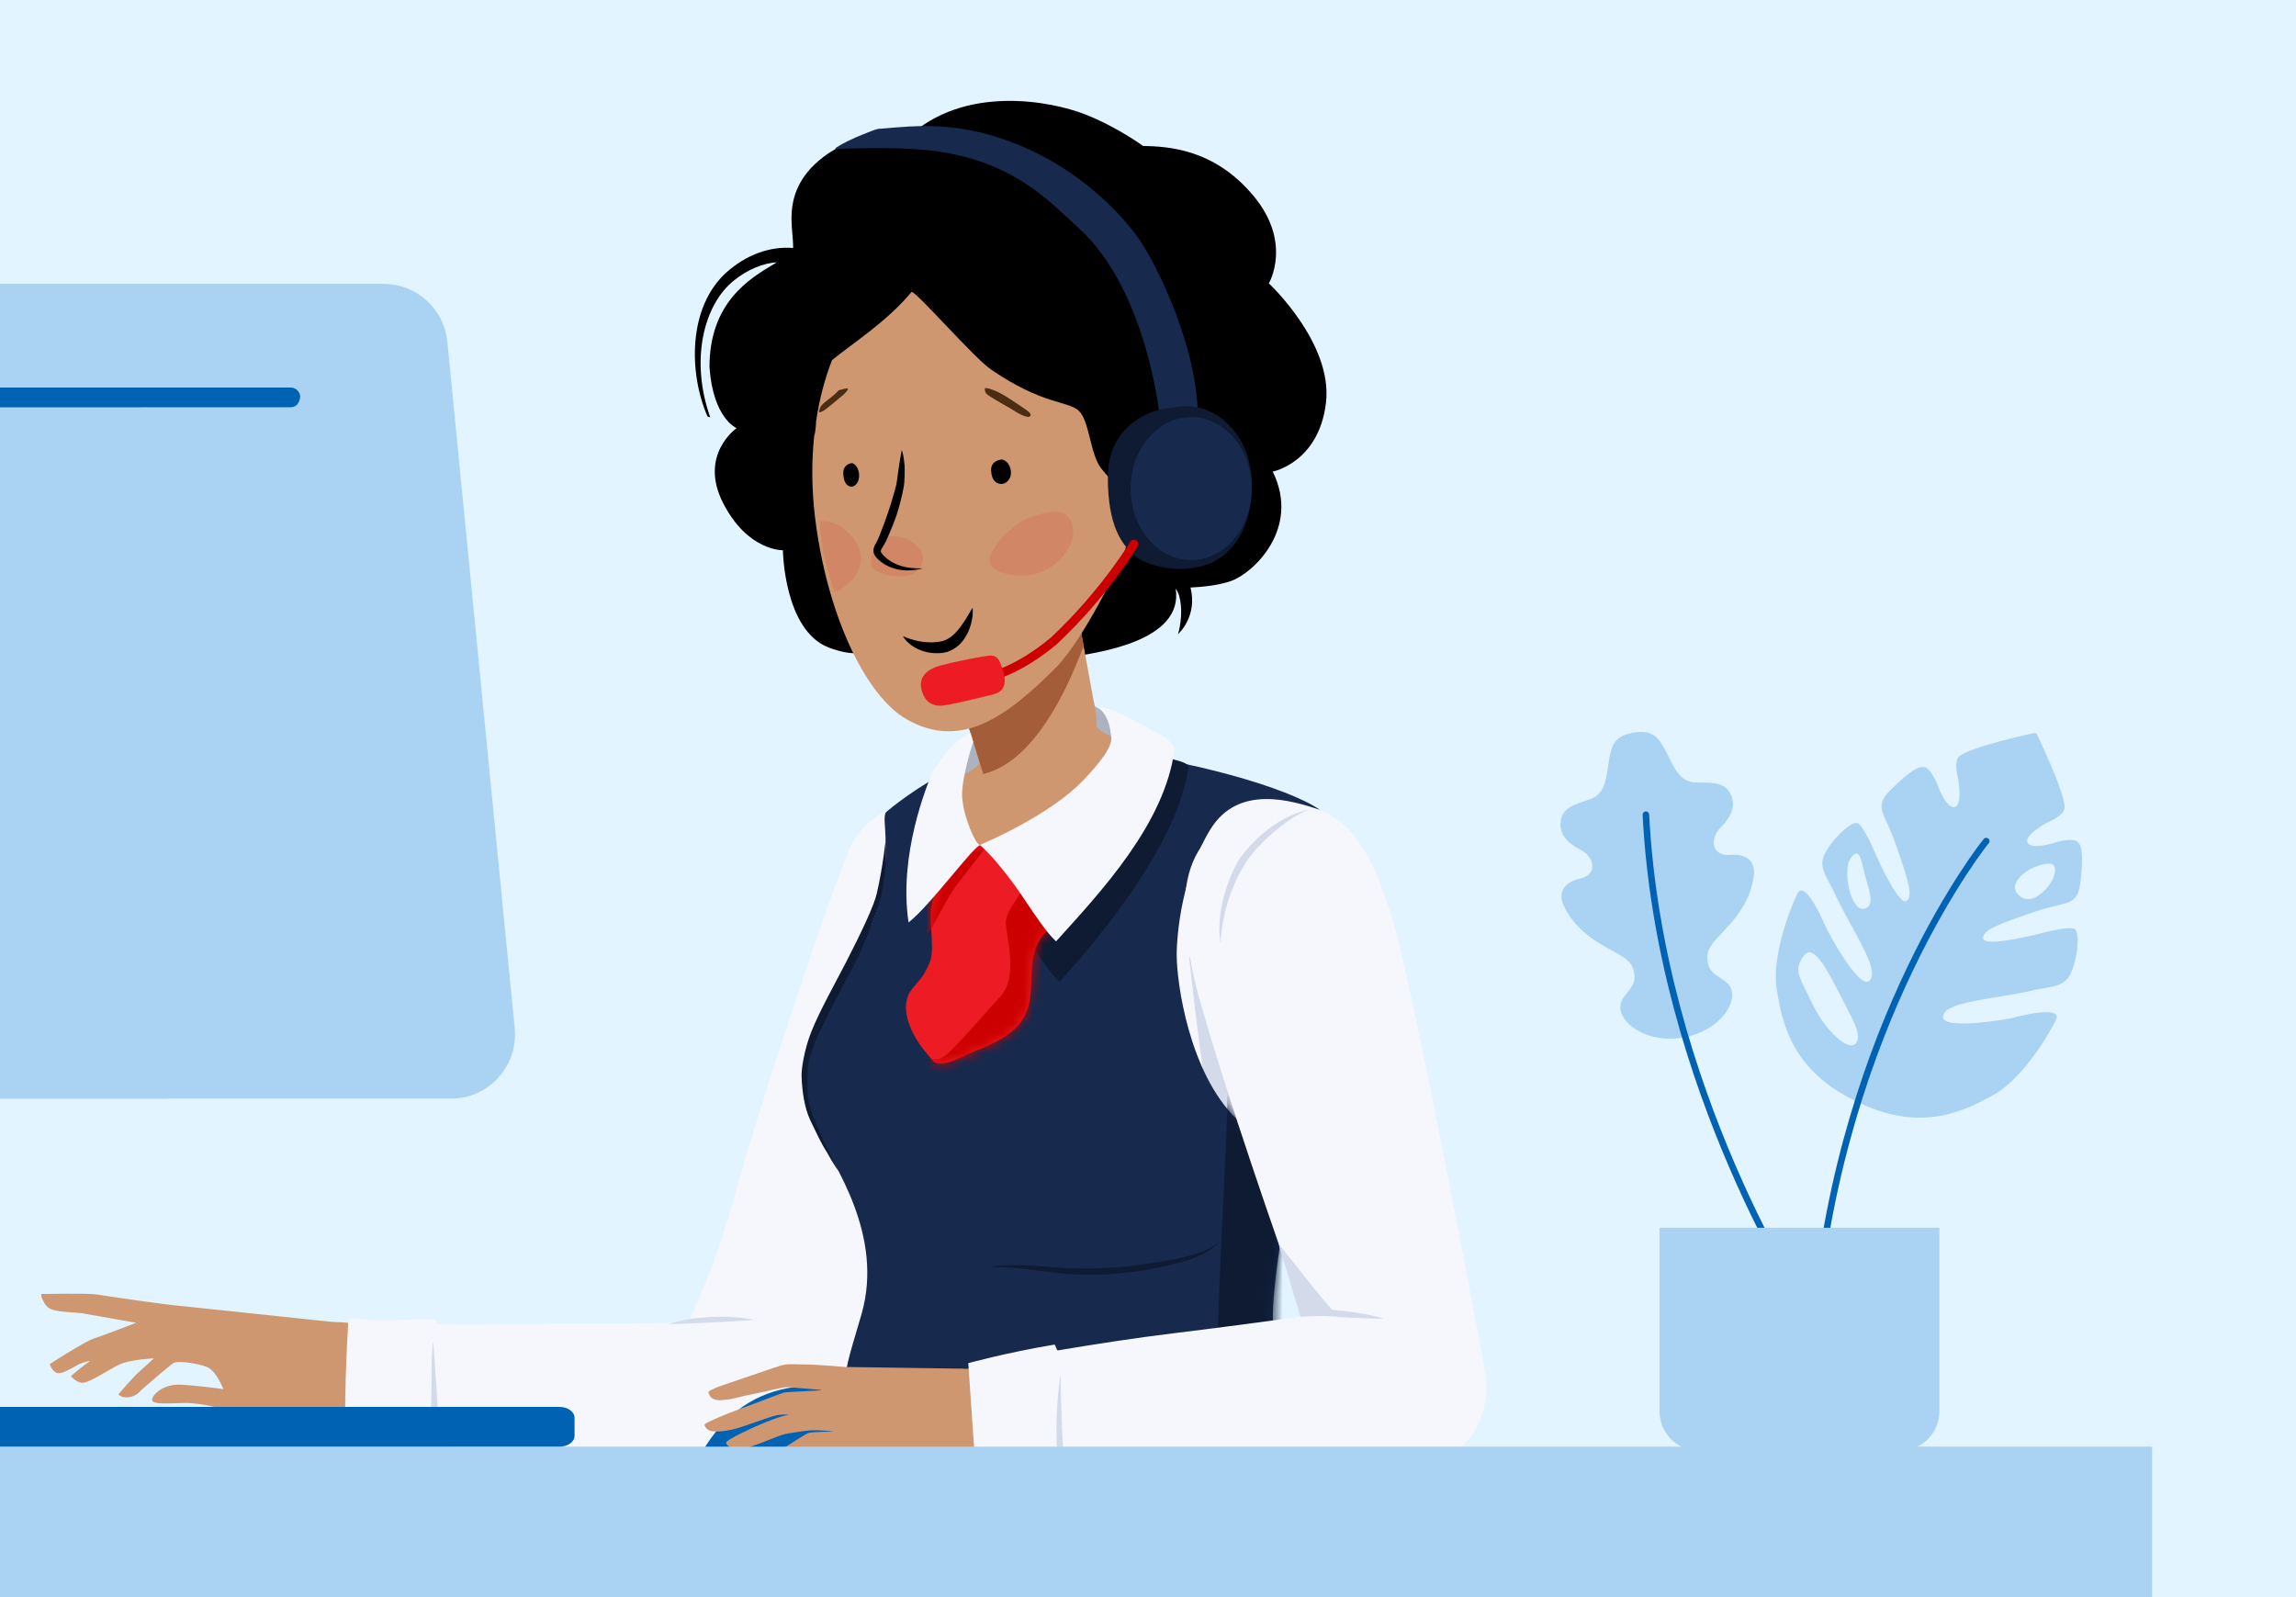 <svg width="230" height="160" viewBox="0 0 230 160" fill="none" xmlns="http://www.w3.org/2000/svg">
<rect x="0" y="0" width="230" height="160" fill="#808080" stroke="none"/>
<g clip-path="url(#clip0_4092_42962)">
<rect width="230" height="160" fill="#E1F4FF"/>
<path fill-rule="evenodd" clip-rule="evenodd" d="M-89.965 105.264C-89.965 58.844 -20.19 16.464 9.754 -9.85C43.855 -39.817 72.476 -58.674 128.334 -57.962C184.191 -57.25 228.02 -16.234 218.047 90.37C213.047 143.818 152.613 204.135 63.322 208.297C-63.219 214.196 -89.965 155.395 -89.965 105.264Z" fill="#E1F4FF"/>
<mask id="mask0_4092_42962" style="mask-type:luminance" maskUnits="userSpaceOnUse" x="-38" y="-39" width="303" height="257">
<path fill-rule="evenodd" clip-rule="evenodd" d="M-37.929 118.521C-37.929 73.88 30.379 33.124 59.694 7.819C93.078 -20.999 121.098 -39.134 175.781 -38.449C230.464 -37.764 273.371 1.679 263.608 104.197C258.713 155.597 199.55 213.602 112.135 217.605C-11.746 223.278 -37.929 166.731 -37.929 118.521Z" fill="white"/>
</mask>
<g mask="url(#mask0_4092_42962)">
</g>
<path fill-rule="evenodd" clip-rule="evenodd" d="M63.881 244.569L63.857 244.564C71 205.696 77.604 183.682 96.563 138.681C96.568 138.668 96.582 138.658 96.588 138.647C96.775 138.15 96.982 137.657 97.236 137.175C100.372 131.23 107.57 128.865 113.314 131.892C116.992 133.83 119.172 137.508 119.448 141.465C119.451 141.475 119.461 141.486 119.461 141.496C119.614 145.464 119.988 158.247 120.244 165.023C120.618 174.961 121.559 182.888 116.797 191.605C112.033 200.322 88.619 244.884 86.74 250.469L86.737 250.469C86.104 252.364 84.99 254.128 83.389 255.551C78.504 259.896 71.018 259.46 66.67 254.575C64.147 251.741 63.246 248.034 63.881 244.569" fill="#CF976F"/>
<path fill-rule="evenodd" clip-rule="evenodd" d="M95.933 144.791C95.559 142.286 95.947 139.619 97.236 137.174C100.372 131.23 107.57 128.865 113.314 131.892C116.175 133.399 118.135 135.962 118.994 138.887C121.341 143.69 125.733 152.769 128.28 157.933C132.679 166.853 136.775 173.705 135.986 183.606C135.197 193.508 132.017 243.741 132.582 249.607L132.578 249.607C132.652 250.367 132.656 251.143 132.578 251.932C131.933 258.437 126.133 263.188 119.625 262.543C114.481 262.033 110.445 258.299 109.294 253.547L109.281 253.549C100.011 215.481 97.024 192.749 95.933 144.791" fill="#CF976F"/>
<path fill-rule="evenodd" clip-rule="evenodd" d="M61.625 241.257C65.404 219.323 76 183.222 78.43 176.685C81.894 167.371 91.87 138.722 92.448 137.27C92.451 137.266 92.452 137.264 92.454 137.261C92.707 136.551 93.011 135.85 93.373 135.163C97.511 127.289 107.254 124.26 115.132 128.397C115.494 128.588 115.843 128.792 116.185 129.004C116.292 129.071 116.394 129.143 116.499 129.214C116.731 129.366 116.961 129.521 117.183 129.684C117.297 129.768 117.407 129.854 117.517 129.939C117.726 130.101 117.929 130.266 118.129 130.436C118.231 130.524 118.334 130.613 118.434 130.704C118.639 130.889 118.839 131.081 119.034 131.276C119.114 131.356 119.196 131.435 119.275 131.517C119.513 131.765 119.741 132.022 119.962 132.283C119.988 132.315 120.018 132.345 120.044 132.377C120.302 132.688 120.547 133.007 120.778 133.335C120.787 133.348 120.795 133.36 120.803 133.371C121.016 133.675 121.217 133.986 121.409 134.301C121.456 134.379 121.499 134.458 121.545 134.537C121.692 134.79 121.834 135.048 121.968 135.308C121.991 135.353 122.018 135.395 122.04 135.44C122.047 135.452 122.057 135.462 122.063 135.474C125.03 141.498 130.314 152.189 133.366 158.353C137.778 167.269 141.882 174.115 141.107 184.017C140.332 193.919 134.405 238.926 134.405 238.926C134.405 238.926 134.343 240.566 134.832 241.162C135.634 242.14 136.406 241.839 136.308 242.469C136.211 243.098 135.443 244.261 135.443 244.261C135.443 244.261 136.602 245.143 136.802 245.618C137.003 246.093 136.65 246.187 136.65 246.187C136.65 246.187 137.902 246.497 137.754 247.007C137.644 247.386 136.121 248.037 135.687 248.346C137.954 253.325 140.064 258.544 143.533 262.236C145.38 264.201 145.259 266.225 143.89 268.107C143.312 268.903 130.588 257.357 129.544 257.916C129.544 257.916 136.532 273.266 135.344 273.738C127.452 276.87 52.738 271.745 53.87 262.909C53.986 261.998 60.686 246.708 61.625 241.257Z" fill="#17294D"/>
<path fill-rule="evenodd" clip-rule="evenodd" d="M115.132 128.397C115.494 128.588 115.843 128.792 116.185 129.004C116.292 129.071 116.394 129.143 116.499 129.214C116.731 129.366 116.961 129.521 117.183 129.684C117.297 129.768 117.407 129.854 117.517 129.94C117.725 130.101 117.929 130.266 118.129 130.436C118.231 130.524 118.334 130.613 118.434 130.704C118.639 130.889 118.839 131.081 119.034 131.276C119.114 131.356 119.196 131.435 119.275 131.517C119.513 131.765 119.741 132.022 119.962 132.283C119.988 132.315 120.018 132.345 120.044 132.377C120.302 132.688 120.547 133.007 120.778 133.335C120.787 133.348 120.795 133.36 120.803 133.371C121.016 133.675 121.217 133.986 121.409 134.301C121.456 134.379 121.499 134.458 121.545 134.537C121.692 134.79 121.834 135.048 121.968 135.308C121.991 135.353 122.018 135.395 122.04 135.44C122.047 135.452 122.057 135.462 122.063 135.474C125.03 141.498 130.314 152.189 133.366 158.353C137.777 167.269 141.882 174.115 141.107 184.017C140.332 193.919 134.405 238.926 134.405 238.926C134.405 238.926 137.092 203.058 131.072 170.449C127.49 151.051 112.194 126.854 115.132 128.397Z" fill="#0F1B33"/>
<path fill-rule="evenodd" clip-rule="evenodd" d="M127.495 47.246C127.495 47.246 132.115 46.34 132.827 40.356C133.539 34.373 127.105 28.387 127.105 28.387C127.105 28.387 129.5 24.338 125.571 19.625C121.642 14.913 117.06 14.678 114.501 14.618C114.501 14.618 111.873 12.687 108.621 11.428C105.368 10.168 96.617 8.374 90.846 13.839C90.846 13.839 85.412 12.469 81.222 16.854C79.012 19.284 79.221 21.686 79.38 23.521L79.38 23.521C79.418 23.953 79.453 24.353 79.453 24.715C79.453 24.759 79.448 24.802 79.439 24.846C77.105 24.646 74.729 25.55 72.798 27.267C68.952 30.687 68.945 37.256 70.867 41.712L71.151 41.816C69.132 36.146 70.446 30.556 73.531 28.089C74.942 26.962 76.497 26.357 77.826 26.276C77.73 26.334 77.632 26.392 77.531 26.452C75.057 27.93 71.072 30.309 71.072 36.779C71.43 41.933 73.789 42.892 73.789 42.892C73.789 42.892 69.963 45.547 72.434 50.389C74.905 55.231 78.426 55.122 78.426 55.122C78.426 55.122 78.523 63.14 83.017 64.87C87.512 66.601 89.231 63.923 89.231 63.923C89.231 63.923 90.609 69.216 95.775 70.087C98.937 70.619 101.136 69.08 103.095 67.708C104.337 66.839 105.483 66.037 106.717 65.873C109.879 65.452 118.593 64.265 117.774 58.969C117.93 59.197 118.056 59.455 118.134 59.746C118.623 61.569 118.008 63.531 118.008 63.531C118.008 63.531 120.003 61.773 119.254 58.858C120.427 58.805 122.068 58.647 123.335 58.198C125.552 57.412 130.303 52.951 127.495 47.246Z" fill="black"/>
<path fill-rule="evenodd" clip-rule="evenodd" d="M70.432 134.456L70.429 134.455L85.057 86.162C85.061 86.147 85.066 86.133 85.07 86.117L85.264 85.478L85.281 85.484C85.557 84.76 85.945 84.064 86.453 83.427C89.103 80.098 93.951 79.546 97.281 82.195C99.888 84.268 100.783 87.685 99.781 90.669L99.789 90.672L83.683 138.594L83.68 138.593C83.254 139.883 82.448 141.062 81.283 141.944C78.225 144.258 73.871 143.658 71.556 140.602C70.174 138.779 69.835 136.494 70.432 134.456" fill="#CF976F"/>
<path fill-rule="evenodd" clip-rule="evenodd" d="M68.438 133.542C68.438 133.542 71.422 127.633 73.341 120.643C76.349 109.693 83.252 89.354 85.083 85.091C86.424 81.968 89.915 79.857 94.025 80.415C96.399 80.738 98.452 82.665 99.334 84.262C101.024 87.316 100.425 91.81 99.169 96.714C97.461 103.385 86.865 132.351 84.619 138.464C84.217 140.114 83.321 141.66 81.935 142.853C78.4 145.895 73.069 145.498 70.025 141.966C67.96 139.57 67.484 136.349 68.491 133.573C68.473 133.562 68.457 133.553 68.438 133.542Z" fill="#F5F7FC"/>
<path fill-rule="evenodd" clip-rule="evenodd" d="M4.138 129.632C4.138 129.632 8.824 129.548 9.618 129.673C10.413 129.799 15.809 130.605 17.452 130.76L34.447 132.555C35.729 132.794 36.917 133.527 37.694 134.699C39.218 136.996 38.59 140.092 36.293 141.615C35.573 142.093 34.774 142.358 33.97 142.427C33.517 142.529 32.58 142.709 31.407 142.774C29.75 142.866 27.817 143.614 25.394 142.377C22.973 141.139 20.139 140.528 18.496 140.552C16.851 140.576 15.467 140.723 15.262 140.325C15.059 139.929 16.213 138.631 18.049 138.716C19.884 138.804 22.376 139.166 22.376 139.166C22.376 139.166 21.681 137.315 20.724 136.944C19.765 136.571 17.794 136.279 17.383 136.551C16.97 136.825 14.349 139.037 13.895 139.515C13.442 139.993 12.29 140.223 11.867 139.675C11.867 139.675 13.364 137.911 13.969 137.393C14.573 136.873 15.411 136.081 15.411 136.081C15.411 136.081 13.109 136.186 12.011 136.676C10.915 137.166 8.746 138.723 8.076 138.515C7.405 138.309 7.104 137.856 7.104 137.856C7.104 137.856 8.312 136.819 9.012 136.354C9.012 136.354 8.546 136.366 7.874 136.694C7.202 137.021 6.037 137.853 5.543 137.468C5.051 137.084 4.998 136.646 4.998 136.646C4.998 136.646 8.524 134.368 9.36 134.109C10.197 133.85 13.639 132.517 13.639 132.517L8.202 131.56C6.6 131.378 5.079 131.498 4.56 130.716C4.042 129.934 4.138 129.632 4.138 129.632Z" fill="#CF976F"/>
<path fill-rule="evenodd" clip-rule="evenodd" d="M30.143 140.9C28.228 138.919 28.281 135.761 30.263 133.846C31.328 132.816 32.733 132.362 34.103 132.463L34.103 132.457C34.103 132.457 47.511 133.616 54.464 133.895C61.418 134.174 78.328 133.762 78.328 133.762L78.327 133.766C79.253 133.754 80.195 133.926 81.103 134.308C84.636 135.797 86.293 139.867 84.803 143.399C83.659 146.113 80.99 147.712 78.212 147.636L78.212 147.643C78.212 147.643 72.754 147.551 62.676 146.097C54.569 144.927 33.137 142.387 33.137 142.387L33.137 142.385C32.037 142.254 30.973 141.758 30.143 140.9" fill="#CF976F"/>
<path fill-rule="evenodd" clip-rule="evenodd" d="M34.891 132.334C34.891 132.334 34.996 132.075 35.138 132.078C35.541 132.087 36.849 132.279 38.161 132.288C39.666 132.299 41.294 132.13 43.504 132.201C43.638 132.205 43.84 132.653 43.977 132.657C47.695 132.785 51.911 132.605 55.6 132.61C64.064 132.623 77.697 132.379 77.697 132.379L77.697 132.387C78.128 132.383 78.563 132.414 78.998 132.477C79.047 132.484 79.096 132.495 79.146 132.502C79.572 132.573 79.998 132.667 80.421 132.807C84.849 134.267 87.255 139.04 85.794 143.466C85.659 143.876 85.486 144.261 85.299 144.634C85.262 144.706 85.227 144.778 85.189 144.848C84.997 145.202 84.783 145.54 84.546 145.857C84.506 145.911 84.462 145.964 84.42 146.017C84.177 146.328 83.918 146.622 83.637 146.893C83.624 146.905 83.612 146.921 83.598 146.933C83.302 147.213 82.984 147.466 82.654 147.7C82.601 147.737 82.55 147.774 82.496 147.81C82.161 148.036 81.813 148.24 81.448 148.416C81.421 148.43 81.391 148.441 81.362 148.454C80.987 148.631 80.6 148.781 80.203 148.901L80.171 148.911C79.769 149.032 79.356 149.116 78.937 149.175C78.894 149.18 78.85 149.188 78.806 149.191C78.382 149.244 77.954 149.269 77.521 149.257C77.52 149.261 70.829 149.478 58.631 147.341C53.932 146.518 47.776 145.46 43.087 144.603C42.906 144.57 42.684 144.719 42.507 144.687C40.694 144.354 35.345 143.681 34.862 143.617C34.215 143.531 34.891 132.334 34.891 132.334Z" fill="#F5F7FC"/>
<path fill-rule="evenodd" clip-rule="evenodd" d="M43.395 134.421C43.055 135.881 43.472 143.346 42.761 144.082C42.731 144.149 42.756 144.142 42.623 144.171C42.351 144.182 41.898 144.074 41.548 144.055L39.331 143.955L34.862 143.615C36.317 143.984 37.679 144.264 39.163 144.477C39.904 144.596 40.738 144.549 41.483 144.624C41.88 144.651 42.205 144.802 42.681 144.799C42.919 144.816 43.127 144.941 43.185 144.629C43.185 144.629 43.973 144.977 43.973 144.977C44.013 142.224 43.395 134.421 43.395 134.421Z" fill="#D3DAEA"/>
<path fill-rule="evenodd" clip-rule="evenodd" d="M75.515 132.228C74.104 131.926 72.659 131.867 71.225 131.927C70.526 131.967 69.826 132.035 69.133 132.146C68.408 132.262 67.691 132.425 66.988 132.651C68.43 132.635 69.838 132.537 71.254 132.477C72.669 132.396 74.079 132.355 75.515 132.228" fill="#D3DAEA"/>
<path fill-rule="evenodd" clip-rule="evenodd" d="M90.239 81.767C90.239 81.767 91.817 78.195 97.197 76.174L97.892 78.452C97.892 78.452 103.858 89.836 107.099 82.95C108.577 79.811 109.087 77.069 109.21 75.007C120.143 75.969 129.754 80.013 132.489 81.251C132.867 81.387 133.14 81.511 133.27 81.615C133.374 81.698 133.428 81.918 133.438 82.251C131.344 81.255 129.877 111.108 129.705 112.827C129.043 119.437 126.315 132.23 126.977 134.873C127.638 137.518 128.94 138.658 123.65 140.641C118.36 142.624 114.631 144.709 102.489 144.606C92.548 144.522 89.263 142.624 89.263 142.624C89.263 142.624 85.276 142.11 85.689 138.151C86.101 134.192 87.345 132.07 87.345 127.443C87.345 127.443 87.802 124.664 86.638 121.348C85.621 118.45 83.091 115.212 81.549 112.129C78.242 105.519 83.092 102.214 85.737 96.927C85.737 96.927 88.916 83.75 90.239 81.767Z" fill="#F5F7FC"/>
<path fill-rule="evenodd" clip-rule="evenodd" d="M126.167 108.536L121.012 98.488L119.113 95.803C119.113 95.803 120.611 110.04 121.611 113.035C122.885 116.851 125.073 114.588 125.371 113.289C125.575 112.403 126.167 108.536 126.167 108.536Z" fill="#D3DAEA"/>
<path fill-rule="evenodd" clip-rule="evenodd" d="M88.745 81.377C88.745 81.377 92.733 77.866 98.112 75.845C98.112 75.845 97.307 87.31 97.114 91.069C96.887 95.474 96.896 98.117 96.96 99.06C97.006 99.746 97.211 100.064 97.329 100.057C98.176 100.003 99.711 96.99 101.409 93.959C103.797 89.698 106.763 84.546 108.191 80.236C109.139 77.37 109.192 75.305 109.21 75.007C119.204 76.056 129.013 78.922 132.216 81.123C129.4 80.205 124.06 78.526 121.252 83.081C118.444 87.636 117.875 93.447 117.875 95.673C117.875 98.47 119.122 107.459 123.848 112.076C128.574 116.694 129.473 108.536 129.473 108.536C129.473 108.536 130.758 109.993 130.913 110.424C131.038 110.773 130.913 110.908 130.572 112.076C130.231 113.245 126.291 132.671 127.884 133.699C129.477 134.727 129.442 135.847 128.759 138.061C128.367 139.331 129.821 139.251 129.109 140.86C128.26 142.78 120.604 145.71 117.082 146.32C111.168 147.345 104.638 146.846 99.565 146.803C89.624 146.719 84.666 142.443 84.642 138.775C84.63 136.861 85.413 134.793 86.315 131.61C88.546 123.736 83.579 116.71 81.768 113.273C77.789 105.721 86.06 97.111 87.801 91.209C89.541 85.307 88.228 82.152 88.745 81.377Z" fill="#17294D"/>
<mask id="mask1_4092_42962" style="mask-type:luminance" maskUnits="userSpaceOnUse" x="80" y="75" width="53" height="72">
<path fill-rule="evenodd" clip-rule="evenodd" d="M88.745 81.377C88.745 81.377 92.733 77.866 98.112 75.845C98.112 75.845 97.307 87.31 97.114 91.069C96.887 95.474 96.896 98.117 96.96 99.06C97.006 99.746 97.211 100.064 97.329 100.057C98.176 100.003 99.711 96.99 101.409 93.959C103.797 89.698 106.763 84.546 108.191 80.236C109.139 77.37 109.192 75.305 109.21 75.007C119.204 76.056 129.013 78.922 132.216 81.123C129.4 80.205 124.06 78.526 121.252 83.081C118.444 87.636 117.875 93.447 117.875 95.673C117.875 98.47 119.122 107.459 123.848 112.076C128.574 116.694 129.473 108.536 129.473 108.536C129.473 108.536 130.758 109.993 130.913 110.424C131.038 110.773 130.913 110.908 130.572 112.076C130.231 113.245 126.291 132.671 127.884 133.699C129.477 134.727 129.442 135.847 128.759 138.061C128.367 139.331 129.821 139.251 129.109 140.86C128.26 142.78 120.604 145.71 117.082 146.32C111.168 147.345 104.638 146.846 99.565 146.803C89.624 146.719 84.666 142.443 84.642 138.775C84.63 136.861 85.413 134.793 86.315 131.61C88.546 123.736 83.579 116.71 81.768 113.273C77.789 105.721 86.06 97.111 87.801 91.209C89.541 85.307 88.228 82.152 88.745 81.377Z" fill="white"/>
</mask>
<g mask="url(#mask1_4092_42962)">
<path fill-rule="evenodd" clip-rule="evenodd" d="M127.43 101.36L125.421 98.491C125.421 98.491 122.816 89.893 122.282 94.553C121.748 99.213 121.317 103.563 122.897 109.045C123.254 110.281 121.63 133.866 122.099 135.168C122.185 135.408 125.027 135.49 125.102 136.557C125.175 137.609 124.361 139.221 124.12 140.636C124.041 141.103 125.106 141.369 125.102 141.796C125.091 142.942 124.214 144.094 124.483 144.704C125.721 147.511 128.586 145.61 129.215 143.953C130.995 139.259 130.325 119.373 130.821 116.541C131.426 113.093 131.209 113.946 131.209 112.085C131.209 110.765 127.43 101.36 127.43 101.36Z" fill="#0F1B33"/>
</g>
<path fill-rule="evenodd" clip-rule="evenodd" d="M111.15 143.583C113.135 143.575 115.145 143.386 117.107 143.015C119.065 142.603 120.991 142.056 122.852 141.346C124.689 140.648 126.64 139.802 127.877 138.202C126.443 139.599 124.548 140.263 122.684 140.867C120.808 141.471 118.912 142.013 116.981 142.369C115.056 142.787 113.107 142.961 111.129 143.077C109.16 143.21 107.139 143.341 105.24 143.959C107.198 143.609 109.169 143.613 111.15 143.583Z" fill="#0F1B33"/>
<path fill-rule="evenodd" clip-rule="evenodd" d="M103.892 138.299C105.86 138.017 107.83 138.091 109.811 138.129C111.794 138.191 113.81 138.074 115.784 137.771C117.755 137.427 119.699 136.947 121.584 136.303C123.443 135.668 125.423 134.892 126.715 133.335C125.233 134.683 123.316 135.28 121.432 135.817C119.536 136.356 117.622 136.832 115.68 137.118C113.743 137.471 111.788 137.577 109.807 137.622C107.835 137.689 105.81 137.748 103.892 138.299" fill="#0F1B33"/>
<path fill-rule="evenodd" clip-rule="evenodd" d="M87.831 89.511C87.587 90.628 86.359 93.27 84.824 96.255C83.615 98.607 82.15 101.175 81.276 103.355C80.581 105.09 80.254 107.118 80.3 107.875C80.351 109.343 80.585 110.999 81.179 112.248C81.799 113.506 82.147 114.368 82.903 115.545C83.221 116.143 83.604 116.762 83.983 117.33C83.725 116.684 83.372 116.09 83.081 115.458C82.41 114.233 81.924 112.975 81.404 111.684C80.884 110.393 80.884 109.461 80.879 108.11C80.817 106.757 81.218 105.415 81.744 104.168C82.268 102.907 84.819 97.985 85.511 96.751C86.204 95.525 88.072 91.014 88.303 89.619C88.835 86.879 88.745 86.184 88.745 83.934C88.745 83.934 88.458 86.796 87.831 89.511Z" fill="#0F1B33"/>
<path fill-rule="evenodd" clip-rule="evenodd" d="M98.998 126.956C100.985 126.881 102.937 127.16 104.903 127.406C106.87 127.674 108.886 127.767 110.881 127.672C112.877 127.537 114.861 127.262 116.803 126.818C118.718 126.382 120.768 125.816 122.217 124.404C120.602 125.588 118.632 125.982 116.703 126.321C114.761 126.658 112.808 126.931 110.846 127.015C108.882 127.161 106.928 127.062 104.953 126.902C102.985 126.76 100.964 126.608 98.998 126.956" fill="#0F1B33"/>
<path fill-rule="evenodd" clip-rule="evenodd" d="M134.682 87.096L134.69 87.094L146.875 136.158C147.207 137.476 147.161 138.902 146.653 140.273C145.319 143.866 141.324 145.699 137.728 144.365C135.583 143.57 134.068 141.826 133.476 139.786L119.841 91.203C119.836 91.189 119.833 91.174 119.829 91.159L119.647 90.516L119.665 90.511C119.508 89.752 119.462 88.959 119.548 88.147C119.992 83.916 123.784 80.848 128.016 81.292C131.329 81.64 133.921 84.042 134.682 87.096Z" fill="#CF976F"/>
<path fill-rule="evenodd" clip-rule="evenodd" d="M128.201 124.926C124.447 114.177 119.983 100.445 119.367 96.776C118.647 92.49 116.549 83.212 126.732 80.992C129.128 80.47 131.797 80.788 133.373 81.707C136.386 83.468 138.174 87.634 139.607 92.49C141.788 99.884 148.71 137.01 148.71 137.01C148.71 137.01 148.419 139.991 132.061 139.848C132.061 139.848 130.591 131.77 128.201 124.926Z" fill="#F5F7FC"/>
<path fill-rule="evenodd" clip-rule="evenodd" d="M102.213 147.833C102.213 147.833 78.097 127.876 69.339 147.386C69.245 147.594 69.472 147.832 69.633 147.832C80.493 147.832 102.213 147.833 102.213 147.833Z" fill="#0062B3"/>
<path fill-rule="evenodd" clip-rule="evenodd" d="M147.618 140.604C147.053 143.699 144.514 145.932 141.537 146.254C141.537 146.258 136.118 146.906 125.936 146.829C117.745 146.768 96.165 147.154 96.165 147.154L96.165 147.151C95.058 147.17 93.936 146.824 92.998 146.086C90.83 144.382 90.455 141.247 92.159 139.081C93.074 137.916 94.405 137.275 95.775 137.191L95.776 137.185C95.776 137.185 109.216 136.517 116.144 135.853C123.072 135.188 139.769 132.49 139.769 132.49C140.503 132.388 141.265 132.389 142.035 132.53C145.808 133.219 148.307 136.834 147.618 140.604Z" fill="#CF976F"/>
<path fill-rule="evenodd" clip-rule="evenodd" d="M74.12 141.148C75.394 140.699 78.296 139.554 78.585 139.499C78.826 139.453 81.428 139.327 82.287 139.287L82.221 139.243C81.413 139.171 79.415 138.994 79 138.961C78.476 138.921 76.703 139.426 75.356 139.674C74.008 139.922 73.514 140.187 72.247 140.268C70.98 140.347 70.968 139.42 70.968 139.42C70.968 139.42 71.281 139.14 72.524 138.731C73.767 138.322 77.993 136.837 78.453 136.735C78.913 136.633 79.425 136.661 80.931 136.699C81.688 136.72 83.017 136.799 84.635 136.944L96.017 137.108C96.076 137.107 96.138 137.108 96.198 137.11L96.483 137.114L96.481 137.125C97.775 137.231 99.024 137.838 99.912 138.921C101.65 141.04 101.34 144.167 99.219 145.904C98.117 146.807 96.743 147.153 95.432 146.981L95.431 146.992C95.431 146.992 92.498 146.783 89.393 146.154C88.057 146.082 86.459 145.676 85.392 145.395C84.1 145.053 82.195 145.091 81.803 145.193C81.412 145.298 80.082 146.011 78.518 146.838C76.957 147.664 76.299 147.386 76.003 147.141C75.707 146.893 76.289 146.437 76.522 146.324C76.753 146.211 80.594 143.69 80.968 143.561C81.342 143.432 83.474 143.419 83.474 143.419C83.474 143.419 83.096 143.339 81.974 143.288C80.851 143.237 79.801 143.5 79.018 143.59C78.236 143.68 76.737 144.428 75.125 144.943C73.512 145.459 72.803 144.871 72.731 144.555C72.659 144.239 75.795 142.861 75.795 142.861C78.091 141.842 79.043 141.722 79.043 141.722C79.043 141.722 78.403 141.68 77.901 141.759C77.398 141.838 75.914 142.405 74.345 142.93C72.778 143.455 71.689 143.456 71.247 143.364C70.805 143.27 70.502 142.837 70.606 142.674C70.71 142.511 72.846 141.596 74.12 141.148" fill="#CF976F"/>
<path fill-rule="evenodd" clip-rule="evenodd" d="M96.996 136.563C96.996 136.563 100.773 135.516 105.615 134.703C105.731 134.684 105.845 135.302 105.962 135.283C109.618 134.673 113.827 134.018 117.453 133.58C125.856 132.563 139.358 130.665 139.358 130.665L139.359 130.674C139.552 130.648 139.743 130.631 139.937 130.619C140 130.616 140.062 130.611 140.123 130.61C140.288 130.602 140.452 130.6 140.618 130.602C140.736 130.606 140.855 130.613 140.973 130.619C141.098 130.626 141.222 130.632 141.347 130.645C141.599 130.671 141.855 130.707 142.11 130.758C144.687 131.271 146.751 132.902 147.903 135.045C148.415 135.996 148.748 137.05 148.863 138.151C148.95 138.976 148.916 139.829 148.745 140.687C148.69 140.952 148.624 141.208 148.549 141.459C148.524 141.541 148.496 141.619 148.469 141.7C148.413 141.869 148.354 142.037 148.288 142.199C148.251 142.291 148.213 142.378 148.173 142.467C148.106 142.618 148.035 142.767 147.959 142.913C147.915 142.998 147.871 143.083 147.825 143.167C147.739 143.32 147.646 143.468 147.551 143.614C147.508 143.682 147.468 143.751 147.421 143.818C147.284 144.019 147.138 144.212 146.984 144.399C146.927 144.469 146.865 144.531 146.806 144.598C146.701 144.717 146.596 144.836 146.486 144.948C146.405 145.03 146.321 145.107 146.237 145.185C146.143 145.275 146.045 145.363 145.945 145.447C145.852 145.528 145.756 145.605 145.659 145.682C145.564 145.755 145.467 145.827 145.368 145.896C145.264 145.971 145.159 146.047 145.051 146.117C144.96 146.176 144.864 146.23 144.77 146.286C144.524 146.432 144.271 146.566 144.011 146.686C143.948 146.715 143.887 146.748 143.822 146.776C143.683 146.837 143.538 146.89 143.392 146.944C143.308 146.976 143.224 147.007 143.139 147.036C142.995 147.085 142.847 147.128 142.699 147.169C142.612 147.192 142.526 147.215 142.439 147.236C142.286 147.273 142.134 147.307 141.978 147.335C141.898 147.349 141.815 147.361 141.733 147.373C141.569 147.399 141.405 147.424 141.238 147.439C141.238 147.444 134.623 148.471 122.255 147.833C117.475 147.586 111.659 147.462 106.887 147.399C105.898 147.386 107.024 147.853 106.143 147.845C102.898 147.814 98.796 147.927 97.936 147.832C97.8 147.817 97.72 147.026 97.72 147.026L96.996 136.563Z" fill="#F5F7FC"/>
<path fill-rule="evenodd" clip-rule="evenodd" d="M106.228 137.683C106.016 139.167 105.89 140.66 105.839 142.16C105.786 143.66 105.859 145.168 106.008 146.668C106.032 146.861 106.08 147.406 106.062 147.489C106.038 147.558 105.256 147.914 105.73 147.871C105.97 147.867 106.664 147.933 106.695 147.618C106.746 147.329 106.674 146.768 106.665 146.59C106.464 145.126 106.402 143.644 106.348 142.16L106.228 137.683Z" fill="#D3DAEA"/>
<path fill-rule="evenodd" clip-rule="evenodd" d="M136.083 131.53C135.22 131.39 134.349 131.301 133.478 131.213C133.249 131.2 128.085 124.593 128.085 124.593C128.085 124.593 130.271 131.915 130.271 131.915C130.471 131.899 130.703 131.894 130.903 131.883C131.756 131.847 132.604 131.81 133.454 131.874C134.307 131.944 135.161 132.014 136.024 132.033C136.889 132.077 137.757 132.125 138.634 132.094C137.79 131.854 136.94 131.68 136.083 131.53Z" fill="#D3DAEA"/>
<path fill-rule="evenodd" clip-rule="evenodd" d="M124.131 86.077C123.421 87.288 122.733 89.076 122.444 90.435C122.155 91.791 122.036 93.203 122.287 94.56C122.312 93.187 122.557 91.852 122.937 90.562C123.329 89.278 123.828 88.023 124.515 86.881C125.994 84.185 130.293 80.952 131.67 81.04C131.67 81.04 127.685 81.239 124.131 86.077Z" fill="#D3DAEA"/>
<path fill-rule="evenodd" clip-rule="evenodd" d="M109.21 75.007C110.666 75.235 119.192 75.774 119.049 76.847C118.062 84.254 110.669 93.353 106.145 98.356C104.904 97.257 103.046 94.067 102.062 92.749C102.062 92.749 105.74 86.216 107.401 82.421C109.062 78.626 109.21 75.007 109.21 75.007Z" fill="#0F1B33"/>
<path fill-rule="evenodd" clip-rule="evenodd" d="M116.68 77.554C113.993 83.739 111.431 87.407 106.907 92.409C104.901 90.632 101.075 83.727 99.374 84.616C98.366 85.142 96.295 86.787 94.051 88.558C91.779 76.588 95.671 74.615 97.13 73.501C100.898 70.627 104.17 70.154 108.958 70.576C110.863 70.743 116.762 75.023 116.965 76.263C117.036 76.704 116.859 77.144 116.68 77.554Z" fill="#ACB2BF"/>
<path fill-rule="evenodd" clip-rule="evenodd" d="M108.201 62.82L109.559 70.233C109.559 70.233 110.95 75.246 107.709 82.13C104.468 89.015 98.363 86.983 98.333 84.132C98.302 81.28 98.503 77.631 98.503 77.631L96.385 70.702L108.201 62.82Z" fill="#CF976F"/>
<path fill-rule="evenodd" clip-rule="evenodd" d="M108.214 62.897C108.214 62.897 109.286 69.37 109.816 72.617C110.002 73.752 113.812 74.41 113.812 74.41C113.812 74.41 110.099 84.706 105.348 86.573C100.598 88.439 89.786 79.444 93.695 78.537C97.605 77.631 98.144 76.391 98.144 76.391L96.398 70.779L108.214 62.897Z" fill="#CF976F"/>
<path fill-rule="evenodd" clip-rule="evenodd" d="M106.975 88.818C107.755 90.553 105.782 92.106 104.567 93.568C102.217 96.392 104.494 100.245 101.802 102.926C100.658 104.066 99.148 104.722 97.67 105.296C96.705 105.672 94.258 107.173 93.461 106.274C92.715 105.434 92.001 104.554 91.487 103.549C90.841 102.292 90.352 100.556 91.221 99.278C91.608 98.708 92.13 98.254 92.494 97.665C93.621 95.845 93.383 95.385 93.228 91.971C93.072 88.557 96.565 84.1 99.075 84.73C101.585 85.359 101.857 83.453 105.762 86.329C106.578 86.937 106.593 87.966 106.975 88.818Z" fill="#ED1C24"/>
<mask id="mask2_4092_42962" style="mask-type:luminance" maskUnits="userSpaceOnUse" x="90" y="84" width="18" height="23">
<path fill-rule="evenodd" clip-rule="evenodd" d="M106.975 88.818C107.755 90.553 105.782 92.106 104.567 93.568C102.217 96.392 104.494 100.245 101.802 102.926C100.658 104.066 99.148 104.722 97.67 105.296C96.705 105.672 94.258 107.173 93.461 106.274C92.715 105.434 92.001 104.554 91.487 103.549C90.841 102.292 90.352 100.556 91.221 99.278C91.608 98.708 92.13 98.254 92.494 97.665C93.621 95.845 93.383 95.385 93.228 91.971C93.072 88.557 96.565 84.1 99.075 84.73C101.585 85.359 101.857 83.453 105.762 86.329C106.578 86.937 106.593 87.966 106.975 88.818Z" fill="white"/>
</mask>
<g mask="url(#mask2_4092_42962)">
<path fill-rule="evenodd" clip-rule="evenodd" d="M107.35 90.357L102.042 84.144C102.042 84.144 100.616 84.89 100.276 84.89C99.937 84.89 102.756 87.764 102.493 88.78C102.23 89.795 100.758 91.218 100.758 92.409C100.758 93.6 102.042 97.785 100.276 99.749C98.51 101.712 96.345 104.187 95.299 105.216C94.252 106.245 93.912 106.1 93.398 106.1C92.883 106.1 92.741 108.121 94.804 107.714C96.867 107.307 101.287 106.205 103.277 102.228C105.266 98.251 103.683 96.843 104.564 95.527C105.445 94.21 107.35 90.357 107.35 90.357Z" fill="#CC0000"/>
<path fill-rule="evenodd" clip-rule="evenodd" d="M98.16 84.637L95.429 80.84C95.429 80.84 94.003 81.585 93.663 81.585C93.324 81.585 96.143 84.459 95.88 85.475C95.617 86.491 92.859 89.884 92.859 91.075C92.859 92.266 93.126 91.799 92.859 93.242C92.594 94.685 94.548 90.553 95.429 89.236C95.958 88.446 98.601 85.106 98.601 85.106L98.16 84.637Z" fill="#CC0000"/>
</g>
<path fill-rule="evenodd" clip-rule="evenodd" d="M108.555 64.689C104.176 76.44 99.45 77.238 98.489 77.554C98.489 77.551 98.49 77.54 98.49 77.54L96.386 70.683L108.19 62.709L108.555 64.689Z" fill="#A35D39"/>
<path fill-rule="evenodd" clip-rule="evenodd" d="M93.474 77.227C92.834 78.673 89.992 85.699 91.016 92.409C93.186 90.698 97.056 85.359 98.16 84.637C97.661 84.518 96.5 81.734 96.385 79.857C96.27 77.98 97.491 74.309 97.491 74.309L97.214 73.398C97.214 73.398 95.908 74.198 95.256 74.862C94.689 75.439 93.474 77.227 93.474 77.227Z" fill="#F5F7FC"/>
<path fill-rule="evenodd" clip-rule="evenodd" d="M111.253 73.354C111.13 72.395 110.703 71.101 109.633 70.768C111.09 70.996 111.609 71.065 112.905 71.825C114.201 72.585 117.794 74.056 117.651 75.129C116.664 82.536 110.316 89.302 105.792 94.305C104.551 93.206 102.539 89.881 101.555 88.563C100.539 87.203 99.409 85.764 98.16 84.637C98.933 84.347 105.321 81.547 108.555 78.129C111.789 74.71 111.346 74.076 111.253 73.354Z" fill="#F5F7FC"/>
<path fill-rule="evenodd" clip-rule="evenodd" d="M81.759 42.136C82.096 39.935 82.637 37.896 83.35 36.073C85.418 34.385 88.832 32.233 91.32 29.242C91.832 29.242 97.542 35.827 99.266 37.01C104.448 40.567 106.947 40.147 108.048 41.136C109.149 42.124 109.198 45.553 110.335 46.957C111.471 48.361 112.406 49.174 112.813 49.494C112.813 49.494 113.566 49.291 113.975 48.944C114.384 48.598 116.048 47.714 116.919 49.789C117.791 51.866 116.11 53.686 115.13 53.957C114.149 54.228 112.887 53.941 112.777 54.834C112.688 55.551 108.647 63.972 105.822 66.827C100.716 71.986 96.194 75.075 90.875 72.09C86.644 69.715 82.787 61.399 81.633 51.718C81.296 48.879 81.296 46.164 81.564 43.635C81.651 43.432 81.718 42.956 81.759 42.136Z" fill="#CF976F"/>
<path fill-rule="evenodd" clip-rule="evenodd" d="M114.73 50.303C114.73 50.303 115.596 50.495 115.596 51.417C115.556 52.645 114.455 53.489 113.629 52.414C113.276 51.686 114.416 51.148 114.73 51.8" fill="#A35D39"/>
<path fill-rule="evenodd" clip-rule="evenodd" d="M83.987 39.109C83.987 39.109 84.627 38.922 84.839 38.904C85.049 38.885 84.902 39.184 84.462 39.565C84.022 39.945 82.762 40.986 82.579 41.097C82.395 41.208 81.975 41.473 82.061 41.142C82.148 40.81 82.169 40.618 82.986 40.014C83.801 39.411 83.987 39.109 83.987 39.109" fill="#4B2D13"/>
<path fill-rule="evenodd" clip-rule="evenodd" d="M98.766 38.869C98.766 38.869 99.66 38.942 101.222 40.002C102.784 41.062 103.31 41.315 103.236 41.62C103.162 41.924 102.483 41.748 101.307 40.971C101.307 40.971 99.001 39.682 98.817 39.45C98.632 39.218 98.585 38.837 98.766 38.869" fill="#4B2D13"/>
<path fill-rule="evenodd" clip-rule="evenodd" d="M103.014 51.909C101.687 52.429 100.306 53.901 100.306 53.901C100.306 53.901 99.569 54.878 99.25 55.549C98.931 56.22 98.969 57.435 101.973 57.653C104.978 57.871 106.977 55.635 107.39 54.075C107.802 52.516 107.069 51.596 106.396 51.349C105.723 51.102 104.341 51.389 103.014 51.909ZM82.126 52.211C82.126 52.211 83.313 52.042 84.451 52.893C85.589 53.744 86.778 55.437 86.008 57.094C85.239 58.752 83.609 59.332 83.609 59.332C83.609 59.332 82.113 55.192 82.126 52.211ZM87.618 54.806C87.618 54.806 88.423 53.538 89.894 53.732C91.365 53.926 92.267 55.015 92.434 55.608C92.601 56.2 92.278 57.312 91.005 57.645C89.733 57.977 87.814 57.47 87.376 56.837C86.937 56.205 87.618 54.806 87.618 54.806Z" fill="#D18765"/>
<path fill-rule="evenodd" clip-rule="evenodd" d="M89.925 47.611C89.87 47.995 89.844 48.305 89.756 48.677C89.655 49.057 89.581 49.341 89.465 49.719C89.241 50.476 89.221 50.599 88.959 51.347C88.712 52.1 88.545 52.502 88.264 53.239C88.122 53.609 87.991 53.973 87.816 54.29C87.728 54.46 87.603 54.639 87.525 54.922C87.489 55.069 87.487 55.242 87.528 55.397C87.574 55.547 87.644 55.678 87.722 55.776C88.337 56.504 89.132 56.868 89.968 57.053C90.803 57.215 91.649 57.15 92.433 56.938C91.621 56.957 90.813 56.895 90.083 56.635C89.72 56.507 89.373 56.343 89.07 56.124C88.775 55.915 88.463 55.645 88.299 55.389C88.22 55.254 88.221 55.199 88.249 55.114C88.285 55.012 88.385 54.851 88.496 54.675C88.727 54.3 88.887 53.916 89.05 53.548C89.364 52.799 89.542 52.389 89.807 51.627C90.057 50.86 90.079 50.721 90.28 49.938C90.379 49.545 90.436 49.245 90.518 48.848C90.598 48.439 90.597 48.09 90.617 47.679C90.704 46.036 90.335 45.087 90.335 45.087C90.335 45.087 90.135 46.072 89.925 47.611Z" fill="black"/>
<path fill-rule="evenodd" clip-rule="evenodd" d="M99.284 47.148C99.345 48.177 99.816 48.443 100.264 48.485C100.711 48.527 101.35 48.048 101.262 47.19C101.174 46.332 100.527 46.001 100.324 46.037C100.324 46.037 99.224 46.118 99.284 47.148Z" fill="#010000"/>
<path fill-rule="evenodd" clip-rule="evenodd" d="M84.476 47.467C84.525 48.455 84.901 48.71 85.26 48.751C85.618 48.792 86.128 48.332 86.058 47.508C85.988 46.684 85.47 46.366 85.308 46.401C85.308 46.401 84.427 46.479 84.476 47.467Z" fill="#010000"/>
<path fill-rule="evenodd" clip-rule="evenodd" d="M97.434 60.873C97.022 61.582 96.623 62.246 96.186 62.838C95.74 63.418 95.238 63.912 94.675 64.128C94.541 64.205 94.388 64.212 94.244 64.26C94.076 64.284 93.897 64.317 93.722 64.326C93.368 64.376 93.014 64.344 92.652 64.325C91.931 64.254 91.196 64.063 90.441 63.73C90.875 64.441 91.622 64.956 92.452 65.222C92.867 65.364 93.31 65.427 93.752 65.44C93.975 65.455 94.191 65.425 94.417 65.41C94.656 65.354 94.908 65.325 95.129 65.216C96.063 64.841 96.637 64.053 96.99 63.295C97.331 62.518 97.501 61.696 97.434 60.873" fill="black"/>
<path fill-rule="evenodd" clip-rule="evenodd" d="M83.712 14.94C83.712 14.887 83.635 14.88 83.796 14.768C84.259 14.444 85.457 13.842 86.505 13.442C87.004 13.251 87.565 12.989 88.023 12.899C88.1 12.884 88.071 12.906 88.148 12.899C91.875 12.593 96.462 11.98 103.011 14.94C109.56 17.9 113.311 22.776 114.193 24.079C115.995 26.742 119.988 34.904 119.988 41.787C119.988 41.787 116.18 41.787 116.18 41.787C116.18 41.787 114.947 29.119 108.075 22.862C105.127 20.179 101.732 16.407 94.279 15.219C90.147 14.561 83.712 14.94 83.712 14.94Z" fill="#17294D"/>
<path fill-rule="evenodd" clip-rule="evenodd" d="M113.53 55.559C112.428 54.528 110.977 52.77 110.977 47.833C110.977 42.897 114.745 41.344 116.315 41.004C117.885 40.664 123.313 40.553 124.846 45.621C126.379 50.688 124.359 55.163 121.229 56.431C118.098 57.699 114.632 56.589 113.53 55.559Z" fill="#0F1B33"/>
<path d="M113.589 54.516C113.589 54.516 110.751 59.326 105.59 64.187C101.994 67.199 99.18 67.803 99.18 67.803" stroke="#CC0000" stroke-width="0.889" stroke-linecap="round" stroke-linejoin="round"/>
<path fill-rule="evenodd" clip-rule="evenodd" d="M100.545 67.461C100.089 65.779 99.817 65.558 98.748 65.722C97.678 65.887 95.29 66.362 94.128 66.691C92.966 67.021 92.003 67.746 92.303 69.042C92.603 70.337 93.412 70.844 94.65 70.657C95.888 70.47 99.109 69.664 99.496 69.569C99.883 69.474 101.001 69.142 100.545 67.461Z" fill="#ED1C24"/>
<ellipse cx="6.613" cy="7.711" rx="6.613" ry="7.711" transform="matrix(-1 -1.04024e-09 -1.04024e-09 1 125.389 40.685)" fill="#0F1B33"/>
<ellipse cx="6.062" cy="7.16" rx="6.062" ry="7.16" transform="matrix(-1 -1.04024e-09 -1.04024e-09 1 125.389 41.787)" fill="#17294D"/>
<rect x="-31.112" y="144.927" width="246.696" height="54.742" fill="#AAD2F2"/>
<path fill-rule="evenodd" clip-rule="evenodd" d="M-40.326 34.865C-40.326 31.318 -37.451 28.443 -33.904 28.443L38.422 28.443C41.726 28.443 44.491 30.95 44.813 34.238L51.56 103.008C51.931 106.785 48.964 110.058 45.169 110.058L-33.904 110.058C-37.451 110.058 -40.326 107.183 -40.326 103.636L-40.326 34.865Z" fill="#AAD2F2"/>
<path fill-rule="evenodd" clip-rule="evenodd" d="M-8.879 110.058L16.744 110.058L-2.665 86.201L-5.736 97.992L-8.879 110.058Z" fill="#AAD2F2"/>
<path fill-rule="evenodd" clip-rule="evenodd" d="M29.097 40.798C28.122 40.81 -67.624 40.816 -67.624 40.816C-68.167 40.816 -68.609 40.373 -68.609 39.826C-68.609 39.281 -68.167 38.838 -67.624 38.838L29.097 38.821C29.591 38.821 30.006 39.187 30.072 39.679C30.072 39.679 30.072 40.787 29.097 40.798Z" fill="#0062B3"/>
<path fill-rule="evenodd" clip-rule="evenodd" d="M56.055 144.927L-2.618 144.927C-3.447 144.927 -4.118 144.438 -4.118 143.834L-4.118 142.038C-4.118 141.434 -3.447 140.946 -2.618 140.946L56.055 140.946C56.884 140.946 57.556 141.434 57.556 142.038L57.556 143.834C57.556 144.438 56.884 144.927 56.055 144.927" fill="#0062B3"/>
<path fill-rule="evenodd" clip-rule="evenodd" d="M183.925 98.883C185.554 102.101 186.611 103.663 185.905 104.528C185.199 105.393 182.852 103.279 181.557 100.561C180.262 97.843 179.576 97.204 180.735 95.701C181.36 94.892 182.297 95.665 183.925 98.883M186.85 87.772C187.235 89.168 187.856 90.731 186.795 91.028C185.407 91.418 184.49 87.149 185.417 85.929C186.343 84.71 186.464 86.377 186.85 87.772M203.923 73.455C203.836 73.413 203.715 73.442 203.715 73.442L203.715 73.442C203.715 73.442 197.151 74.857 196.215 75.823C195.685 76.37 196.155 78.008 196.155 78.008C196.155 78.008 196.648 80.717 195.781 80.857C194.915 80.996 194.075 78.588 194.075 78.588C194.075 78.588 193.535 77.202 192.918 76.901C192.301 76.6 191.296 77.266 189.449 79.073C188.096 80.397 188.366 80.988 189.047 82.482C189.295 83.028 189.599 83.693 189.898 84.558L189.991 84.827L189.991 84.827C191.057 87.907 191.726 89.837 190.96 90.272C190.173 90.719 187.951 85.717 187.951 85.717C187.951 85.717 186.683 82.646 186.064 82.46C185.331 82.24 183.213 84.453 182.704 85.739C182.316 86.717 182.731 87.488 183.267 88.484C183.435 88.797 183.616 89.132 183.787 89.503C184.287 90.587 184.902 91.709 185.489 92.779C186.842 95.247 188.042 97.435 187.313 98.219C186.269 99.342 182.988 93.073 182.988 93.073C182.988 93.073 180.86 87.866 180.038 89.55C179.217 91.234 177.462 95.989 177.982 99.13C178.501 102.271 179.37 107.123 185.766 110.243L185.766 110.242L185.766 110.243L186.12 110.416C192.517 113.535 196.875 111.232 199.67 109.708C202.465 108.184 205.131 103.873 205.953 102.189C206.774 100.505 201.361 102.034 201.361 102.034C201.361 102.034 194.4 103.308 194.642 101.794C194.811 100.737 197.274 100.335 200.053 99.882L200.053 99.882C201.257 99.686 202.52 99.48 203.681 99.207C204.079 99.113 204.455 99.049 204.805 98.989L204.805 98.989C205.919 98.798 206.782 98.65 207.314 97.743C208.014 96.549 208.454 93.519 207.829 93.076C207.302 92.703 204.102 93.594 204.102 93.594C204.102 93.594 198.792 94.923 198.66 94.027C198.531 93.156 200.463 92.494 203.547 91.439L203.816 91.346C204.682 91.05 205.393 90.879 205.976 90.739C207.573 90.356 208.205 90.204 208.415 88.323C208.701 85.756 208.608 84.554 207.99 84.253C207.373 83.951 205.949 84.38 205.949 84.38C205.949 84.38 203.534 85.2 203.111 84.431C202.687 83.663 205.125 82.383 205.125 82.383C205.125 82.383 206.706 81.745 206.81 80.991C206.995 79.659 204.069 73.615 204.069 73.615L204.069 73.615C204.069 73.615 204.01 73.498 203.923 73.455ZM204.424 89.544C202.982 90.731 202.019 89.656 201.869 89.105C201.718 88.555 202.172 87.918 202.921 87.356C203.761 86.728 205.378 86.285 205.718 86.665C206.057 87.044 205.867 88.358 204.424 89.544" fill="#AAD2F2"/>
<path d="M181.81 131.941C184.53 102.273 198.83 84.396 198.972 84.261" stroke="#0062B3" stroke-width="0.655" stroke-linecap="round" stroke-linejoin="round"/>
<path fill-rule="evenodd" clip-rule="evenodd" d="M163.661 73.393C163.645 73.396 163.629 73.398 163.613 73.401C163.613 73.401 163.613 73.401 163.613 73.402C161.82 73.712 161.442 74.533 161.167 76.223C161.133 76.43 161.103 76.635 161.074 76.837C160.858 78.316 160.668 79.622 159.215 80.095L159.209 80.097C157.561 80.633 156.527 80.97 156.343 82.246C156.16 83.524 156.957 84.42 158.342 85.138C159.727 85.856 160.112 87.614 158.22 88.043C156.327 88.473 156.195 89.75 156.619 90.67C157.043 91.591 157.931 93.125 160.285 94.538C160.779 94.834 161.206 95.072 161.575 95.278C162.967 96.054 163.536 96.371 163.731 97.604C163.856 98.395 163.434 98.92 163.018 99.438C162.614 99.941 162.215 100.437 162.33 101.162C162.562 102.623 164.985 104.485 168.464 103.966C168.464 103.967 168.464 103.967 168.465 103.967C168.477 103.965 168.49 103.963 168.502 103.961C168.515 103.959 168.528 103.957 168.54 103.955C168.54 103.955 168.54 103.954 168.54 103.954C172.01 103.372 173.739 100.853 173.508 99.392C173.393 98.667 172.861 98.318 172.321 97.965C171.765 97.601 171.201 97.232 171.076 96.441C170.881 95.208 171.324 94.731 172.408 93.562C172.695 93.252 173.028 92.894 173.406 92.46C175.208 90.388 175.579 88.655 175.697 87.649C175.816 86.643 175.296 85.469 173.363 85.645C171.431 85.821 171.253 84.03 172.349 82.919C173.444 81.809 173.926 80.71 173.356 79.551C172.788 78.394 171.7 78.394 169.967 78.393L169.96 78.393C168.432 78.392 167.848 77.209 167.186 75.869C167.096 75.686 167.004 75.5 166.908 75.314C166.117 73.778 165.499 73.115 163.661 73.393Z" fill="#AAD2F2"/>
<path d="M181.268 131.72C181.153 131.468 166.278 109.13 164.875 81.613" stroke="#0062B3" stroke-width="0.655" stroke-linecap="round" stroke-linejoin="round"/>
<path fill-rule="evenodd" clip-rule="evenodd" d="M166.241 122.998L166.241 141.375C166.241 143.563 168.004 145.338 170.18 145.338L190.338 145.338C192.513 145.338 194.276 143.563 194.276 141.375L194.276 122.998L166.241 122.998Z" fill="#AAD2F2"/>
</g>
<defs>
<clipPath id="clip0_4092_42962">
<rect width="230" height="160" fill="white"/>
</clipPath>
</defs>
</svg>
